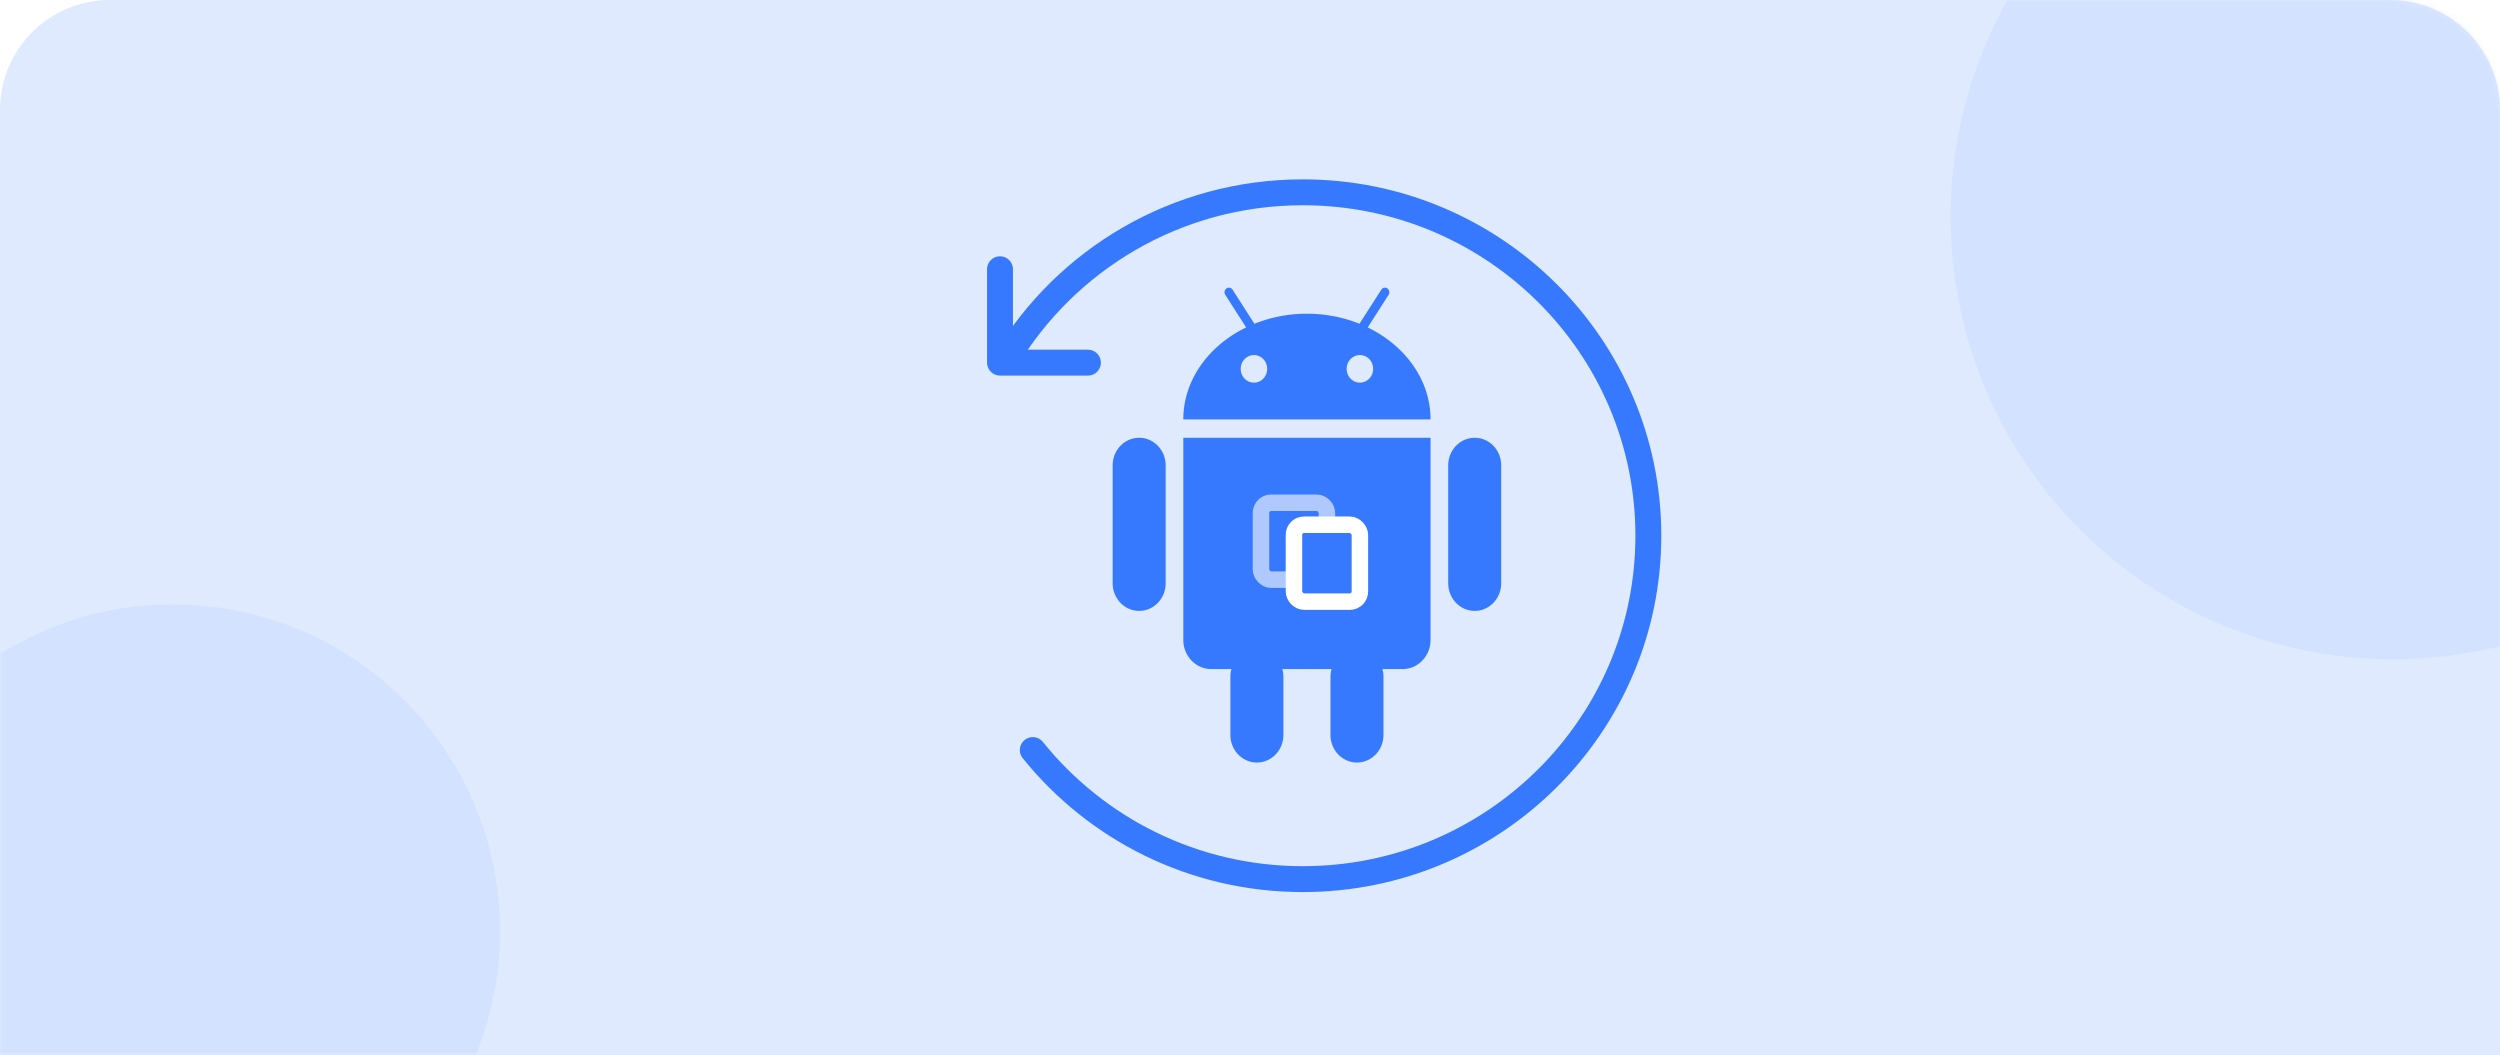 <svg width="455" height="192" fill="none" xmlns="http://www.w3.org/2000/svg"><path d="M0 20C0 8.954 8.954 0 20 0h415c11.046 0 20 8.954 20 20v172H0V20Z" fill="#DFEAFF"/><mask id="a" style="mask-type:alpha" maskUnits="userSpaceOnUse" x="0" y="0" width="455" height="192"><path d="M0 20C0 8.954 8.954 0 20 0h415c11.046 0 20 8.954 20 20v172H0V20Z" fill="#DFEAFF"/></mask><g mask="url(#a)"><g opacity=".1" filter="url(#b)"><circle cx="31.5" cy="166.5" r="59.5" fill="#669BFF"/></g><g opacity=".1" filter="url(#c)"><circle cx="435.5" cy="36.5" r="80.5" fill="#669BFF"/></g></g><g filter="url(#d)"><path d="M268.397 111.181c-2.664 0-4.82-2.25-4.82-5.019V84.695c0-2.773 2.156-5.02 4.82-5.02 2.663 0 4.82 2.247 4.82 5.02v21.467c0 2.769-2.157 5.019-4.82 5.019Zm-13.125 10.594h-3.673c.122.444.193.908.193 1.392v10.594c0 2.773-2.161 5.019-4.824 5.019-2.66 0-4.821-2.246-4.821-5.019v-10.594c0-.484.071-.948.193-1.392h-8.957c.122.444.196.908.196 1.392v10.594c0 2.773-2.16 5.019-4.824 5.019-2.663 0-4.824-2.246-4.824-5.019v-10.594c0-.484.071-.948.193-1.392h-3.673c-2.805 0-5.088-2.376-5.088-5.299v-36.8h44.996v36.8c0 2.923-2.278 5.299-5.087 5.299Zm-28.473-62.18-.904-1.417-.895-1.392-2.004-3.132a.857.857 0 0 1 .224-1.156.783.783 0 0 1 1.116.232l2.149 3.355.903 1.409.916 1.428a25.59 25.59 0 0 1 9.557-1.826c3.418 0 6.659.657 9.562 1.826l.915-1.428.904-1.409 2.149-3.355a.78.78 0 0 1 1.115-.232.855.855 0 0 1 .22 1.156l-2.003 3.131-.892 1.393-.907 1.416c6.823 3.305 11.435 9.567 11.435 16.738h-44.996c0-7.17 4.616-13.433 11.436-16.738Zm20.707 10.046c1.331 0 2.408-1.125 2.408-2.51 0-1.384-1.077-2.505-2.408-2.505-1.332 0-2.412 1.12-2.412 2.505 0 1.385 1.08 2.51 2.412 2.51Zm-19.285 0c1.332 0 2.408-1.125 2.408-2.51 0-1.384-1.076-2.505-2.408-2.505-1.332 0-2.412 1.12-2.412 2.505 0 1.385 1.08 2.51 2.412 2.51Zm-20.895 41.54c-2.663 0-4.82-2.25-4.82-5.019V84.695c0-2.773 2.157-5.02 4.82-5.02 2.663 0 4.824 2.247 4.824 5.02v21.467c0 2.769-2.161 5.019-4.824 5.019Z" fill="#3679FE"/></g><path d="M183 65.62C193.962 47.288 214.091 35 237.107 35 271.842 35 300 62.982 300 97.5S271.842 160 237.107 160c-19.885 0-37.615-9.171-49.14-23.49" stroke="#3679FE" stroke-width="4.714" stroke-linecap="round" stroke-linejoin="round"/><path d="M182 49v17h16" stroke="#3679FE" stroke-width="4.714" stroke-linecap="round" stroke-linejoin="round"/><rect opacity=".6" x="229.5" y="91.5" width="12" height="14" rx="1.84" stroke="#fff" stroke-width="3"/><rect x="235.5" y="95.5" width="12" height="14" rx="1.84" fill="#3679FE" stroke="#fff" stroke-width="3"/><defs><filter id="b" x="-28" y="107" width="119" height="122" filterUnits="userSpaceOnUse" color-interpolation-filters="sRGB"><feFlood flood-opacity="0" result="BackgroundImageFix"/><feBlend in="SourceGraphic" in2="BackgroundImageFix" result="shape"/><feColorMatrix in="SourceAlpha" values="0 0 0 0 0 0 0 0 0 0 0 0 0 0 0 0 0 0 127 0" result="hardAlpha"/><feOffset dy="3"/><feGaussianBlur stdDeviation="8"/><feComposite in2="hardAlpha" operator="arithmetic" k2="-1" k3="1"/><feColorMatrix values="0 0 0 0 1 0 0 0 0 0.922 0 0 0 0 0.854 0 0 0 1 0"/><feBlend in2="shape" result="effect1_innerShadow_2739_200"/></filter><filter id="c" x="355" y="-44" width="161" height="164" filterUnits="userSpaceOnUse" color-interpolation-filters="sRGB"><feFlood flood-opacity="0" result="BackgroundImageFix"/><feBlend in="SourceGraphic" in2="BackgroundImageFix" result="shape"/><feColorMatrix in="SourceAlpha" values="0 0 0 0 0 0 0 0 0 0 0 0 0 0 0 0 0 0 127 0" result="hardAlpha"/><feOffset dy="3"/><feGaussianBlur stdDeviation="8"/><feComposite in2="hardAlpha" operator="arithmetic" k2="-1" k3="1"/><feColorMatrix values="0 0 0 0 1 0 0 0 0 0.922 0 0 0 0 0.854 0 0 0 1 0"/><feBlend in2="shape" result="effect1_innerShadow_2739_200"/></filter><filter id="d" x="202.506" y="52.355" width="70.711" height="86.425" filterUnits="userSpaceOnUse" color-interpolation-filters="sRGB"><feFlood flood-opacity="0" result="BackgroundImageFix"/><feBlend in="SourceGraphic" in2="BackgroundImageFix" result="shape"/><feColorMatrix in="SourceAlpha" values="0 0 0 0 0 0 0 0 0 0 0 0 0 0 0 0 0 0 127 0" result="hardAlpha"/><feOffset/><feGaussianBlur stdDeviation="2"/><feComposite in2="hardAlpha" operator="arithmetic" k2="-1" k3="1"/><feColorMatrix values="0 0 0 0 1 0 0 0 0 1 0 0 0 0 1 0 0 0 0.4 0"/><feBlend in2="shape" result="effect1_innerShadow_2739_200"/></filter></defs></svg>